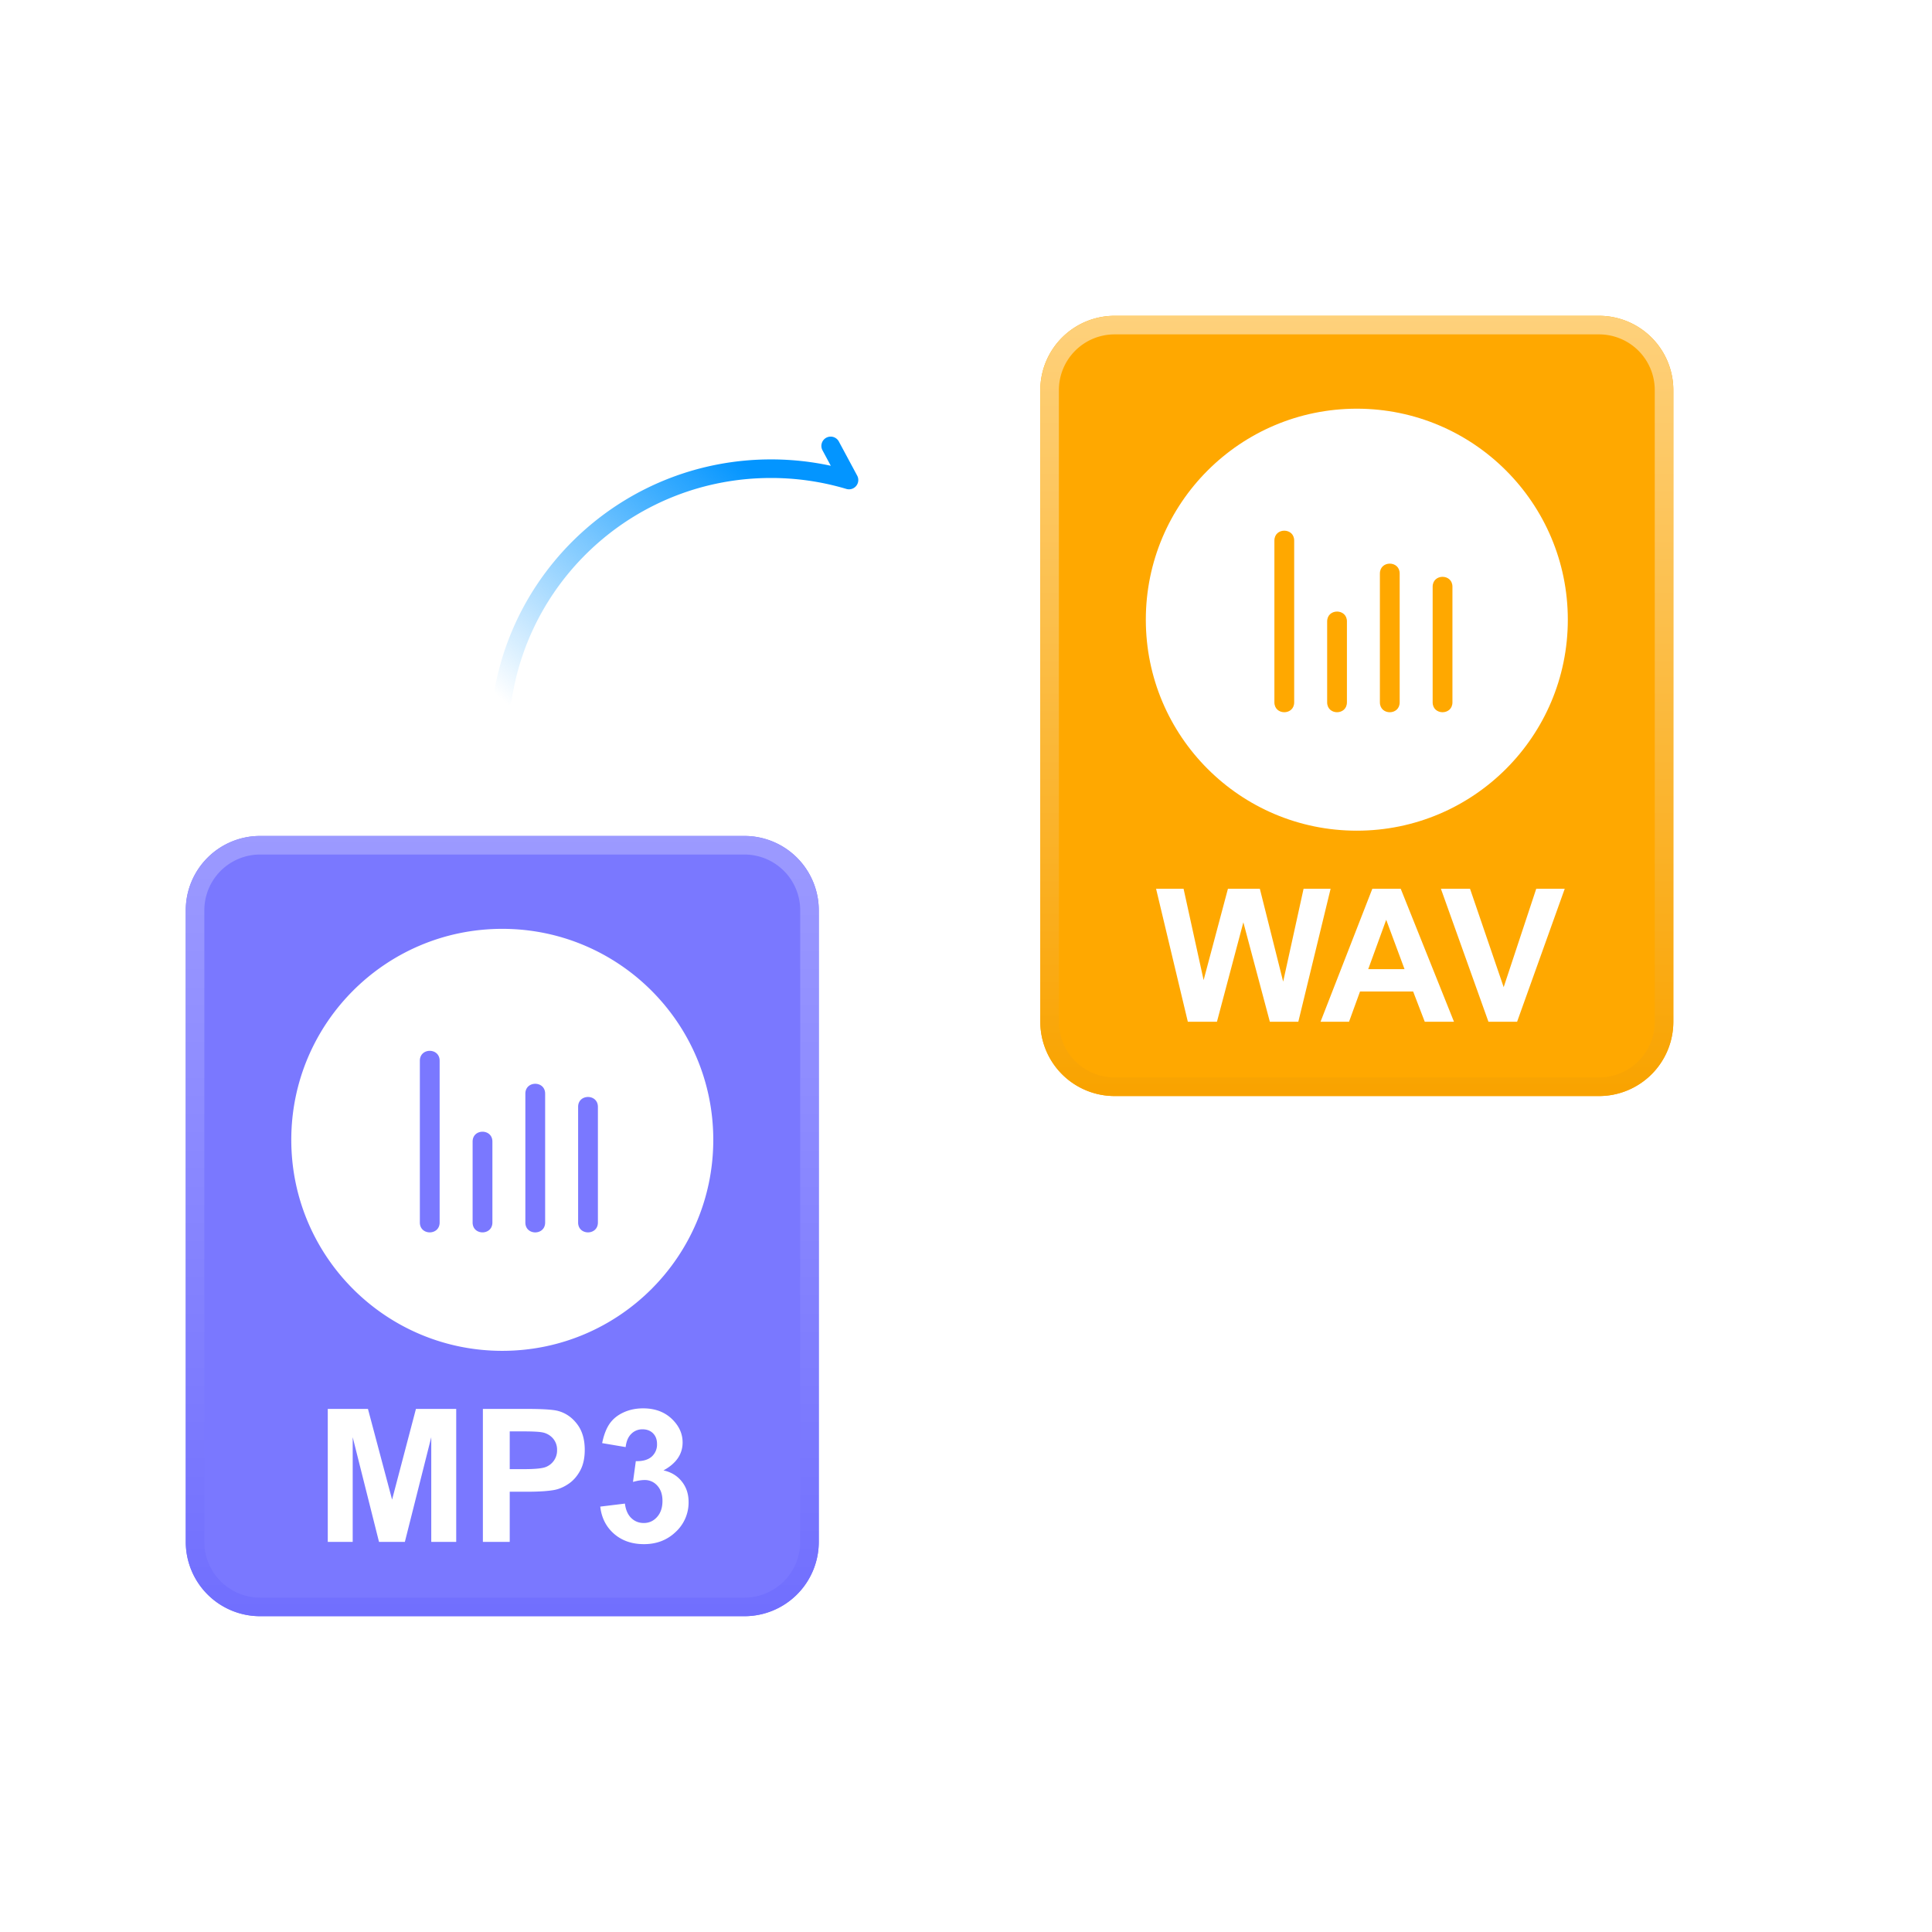 <svg xmlns="http://www.w3.org/2000/svg" width="104" height="104" fill="none"><g filter="url(#a)"><path fill="#7A78FF" d="M10 49a4 4 0 0 1 4-4h26.075a4 4 0 0 1 4 4v34a4 4 0 0 1-4 4H14a4 4 0 0 1-4-4V49Z"/></g><path stroke="url(#b)" d="M14 45.5h26.075a3.5 3.5 0 0 1 3.5 3.5v34a3.5 3.5 0 0 1-3.5 3.5H14a3.5 3.5 0 0 1-3.5-3.5V49a3.5 3.5 0 0 1 3.5-3.5Z"/><path fill="#fff" d="M17.644 83v-7.158h2.163l1.299 4.883 1.284-4.883h2.168V83h-1.343v-5.635L21.794 83h-1.392l-1.416-5.635V83h-1.342Zm8.35 0v-7.158h2.319c.878 0 1.451.036 1.718.107.41.108.754.342 1.03.703.277.358.416.822.416 1.392 0 .44-.08.809-.24 1.108-.16.3-.363.536-.61.708-.244.17-.493.282-.747.337-.345.069-.845.103-1.5.103h-.941V83h-1.446Zm1.445-5.947v2.031h.79c.57 0 .951-.038 1.143-.112a.952.952 0 0 0 .615-.908.925.925 0 0 0-.23-.645 1 1 0 0 0-.58-.317c-.173-.033-.52-.05-1.04-.05h-.698Zm4.873 4.048 1.328-.162c.042.339.156.598.341.777.186.179.41.268.674.268.283 0 .521-.107.713-.322.195-.215.293-.504.293-.869 0-.345-.093-.619-.278-.82a.887.887 0 0 0-.679-.303c-.176 0-.386.034-.63.102l.152-1.118c.37.01.654-.07.85-.239a.868.868 0 0 0 .292-.684c0-.24-.072-.432-.215-.576-.143-.143-.333-.215-.571-.215a.827.827 0 0 0-.6.245c-.167.162-.267.4-.303.712l-1.265-.214c.088-.433.22-.778.396-1.036.179-.26.426-.463.742-.61.319-.15.675-.225 1.07-.225.673 0 1.213.215 1.62.645.336.352.503.749.503 1.191 0 .629-.343 1.13-1.03 1.504.41.088.737.285.981.591.248.306.371.676.371 1.109a2.15 2.15 0 0 1-.688 1.606c-.46.443-1.03.664-1.714.664-.648 0-1.185-.186-1.611-.557-.427-.374-.674-.862-.742-1.464ZM27.038 72.716c-6.273 0-11.358-5.085-11.358-11.358C15.68 55.085 20.765 50 27.038 50c6.273 0 11.358 5.086 11.358 11.358 0 6.274-5.086 11.358-11.358 11.358Zm-.532-11.263c0-.71-1.065-.71-1.065 0v4.354c0 .71 1.065.71 1.065 0v-4.354Zm-2.84-4.354c0-.71-1.065-.71-1.065 0v8.708c0 .71 1.065.71 1.065 0v-8.708Zm5.679 1.774c0-.71-1.065-.71-1.065 0v6.935c0 .71 1.065.71 1.065 0v-6.935Zm2.84.71c0-.71-1.065-.71-1.065 0v6.224c0 .71 1.065.71 1.065 0v-6.223Z"/><g filter="url(#c)"><path fill="#FFA800" d="M56 21a4 4 0 0 1 4-4h26.076a4 4 0 0 1 4 4v34a4 4 0 0 1-4 4H60a4 4 0 0 1-4-4V21Z"/></g><path stroke="url(#d)" d="M60 17.5h26.076a3.5 3.5 0 0 1 3.5 3.5v34a3.5 3.5 0 0 1-3.5 3.5H60a3.5 3.5 0 0 1-3.5-3.5V21a3.5 3.5 0 0 1 3.5-3.5Z"/><path fill="#fff" d="m63.941 55-1.709-7.158h1.48l1.079 4.917 1.309-4.917h1.718l1.255 5 1.099-5h1.455L69.889 55h-1.533l-1.426-5.352L65.509 55H63.94Zm14.327 0h-1.573l-.625-1.626H73.21L72.619 55h-1.534l2.788-7.158h1.528L78.268 55Zm-2.662-2.832-.986-2.656-.967 2.656h1.953ZM80.123 55l-2.559-7.158h1.568l1.811 5.298 1.753-5.298h1.534L81.666 55h-1.543ZM73.038 44.716c-6.273 0-11.358-5.085-11.358-11.358C61.68 27.085 66.766 22 73.038 22c6.273 0 11.358 5.086 11.358 11.358 0 6.274-5.086 11.358-11.358 11.358Zm-.532-11.263c0-.71-1.065-.71-1.065 0v4.354c0 .71 1.064.71 1.064 0v-4.354Zm-2.84-4.354c0-.71-1.065-.71-1.065 0v8.708c0 .71 1.065.71 1.065 0v-8.708Zm5.679 1.774c0-.71-1.065-.71-1.065 0v6.935c0 .71 1.065.71 1.065 0v-6.935Zm2.84.71c0-.71-1.065-.71-1.065 0v6.224c0 .71 1.065.71 1.065 0v-6.223Z"/><path stroke="url(#e)" stroke-linecap="round" stroke-linejoin="round" d="M27.05 37.605c1.061-6.984 7.095-12.348 14.399-12.375a14.656 14.656 0 0 1 4.253.61l-.987-1.837"/><defs><linearGradient id="b" x1="27.038" x2="27.038" y1="44.855" y2="86.803" gradientUnits="userSpaceOnUse"><stop stop-color="#9C9AFF"/><stop offset="1" stop-color="#716FFE"/></linearGradient><linearGradient id="d" x1="73.038" x2="73.038" y1="16.855" y2="58.803" gradientUnits="userSpaceOnUse"><stop stop-color="#FED17C"/><stop offset="1" stop-color="#F9A300"/></linearGradient><linearGradient id="e" x1="38.794" x2="26.97" y1="23.927" y2="37.624" gradientUnits="userSpaceOnUse"><stop stop-color="#0395FF"/><stop offset="1" stop-color="#0395FF" stop-opacity="0"/></linearGradient><filter id="a" width="34.074" height="42" x="10" y="45" color-interpolation-filters="sRGB" filterUnits="userSpaceOnUse"><feFlood flood-opacity="0" result="BackgroundImageFix"/><feBlend in="SourceGraphic" in2="BackgroundImageFix" result="shape"/><feColorMatrix in="SourceAlpha" result="hardAlpha" values="0 0 0 0 0 0 0 0 0 0 0 0 0 0 0 0 0 0 127 0"/><feOffset/><feGaussianBlur stdDeviation="13"/><feComposite in2="hardAlpha" k2="-1" k3="1" operator="arithmetic"/><feColorMatrix values="0 0 0 0 0.54 0 0 0 0 0.533 0 0 0 0 1 0 0 0 1 0"/><feBlend in2="shape" result="effect1_innerShadow_3314_892"/></filter><filter id="c" width="34.074" height="42" x="56" y="17" color-interpolation-filters="sRGB" filterUnits="userSpaceOnUse"><feFlood flood-opacity="0" result="BackgroundImageFix"/><feBlend in="SourceGraphic" in2="BackgroundImageFix" result="shape"/><feColorMatrix in="SourceAlpha" result="hardAlpha" values="0 0 0 0 0 0 0 0 0 0 0 0 0 0 0 0 0 0 127 0"/><feOffset/><feGaussianBlur stdDeviation="3.5"/><feComposite in2="hardAlpha" k2="-1" k3="1" operator="arithmetic"/><feColorMatrix values="0 0 0 0 1 0 0 0 0 0.878 0 0 0 0 0.647 0 0 0 0.51 0"/><feBlend in2="shape" result="effect1_innerShadow_3314_892"/></filter></defs></svg>